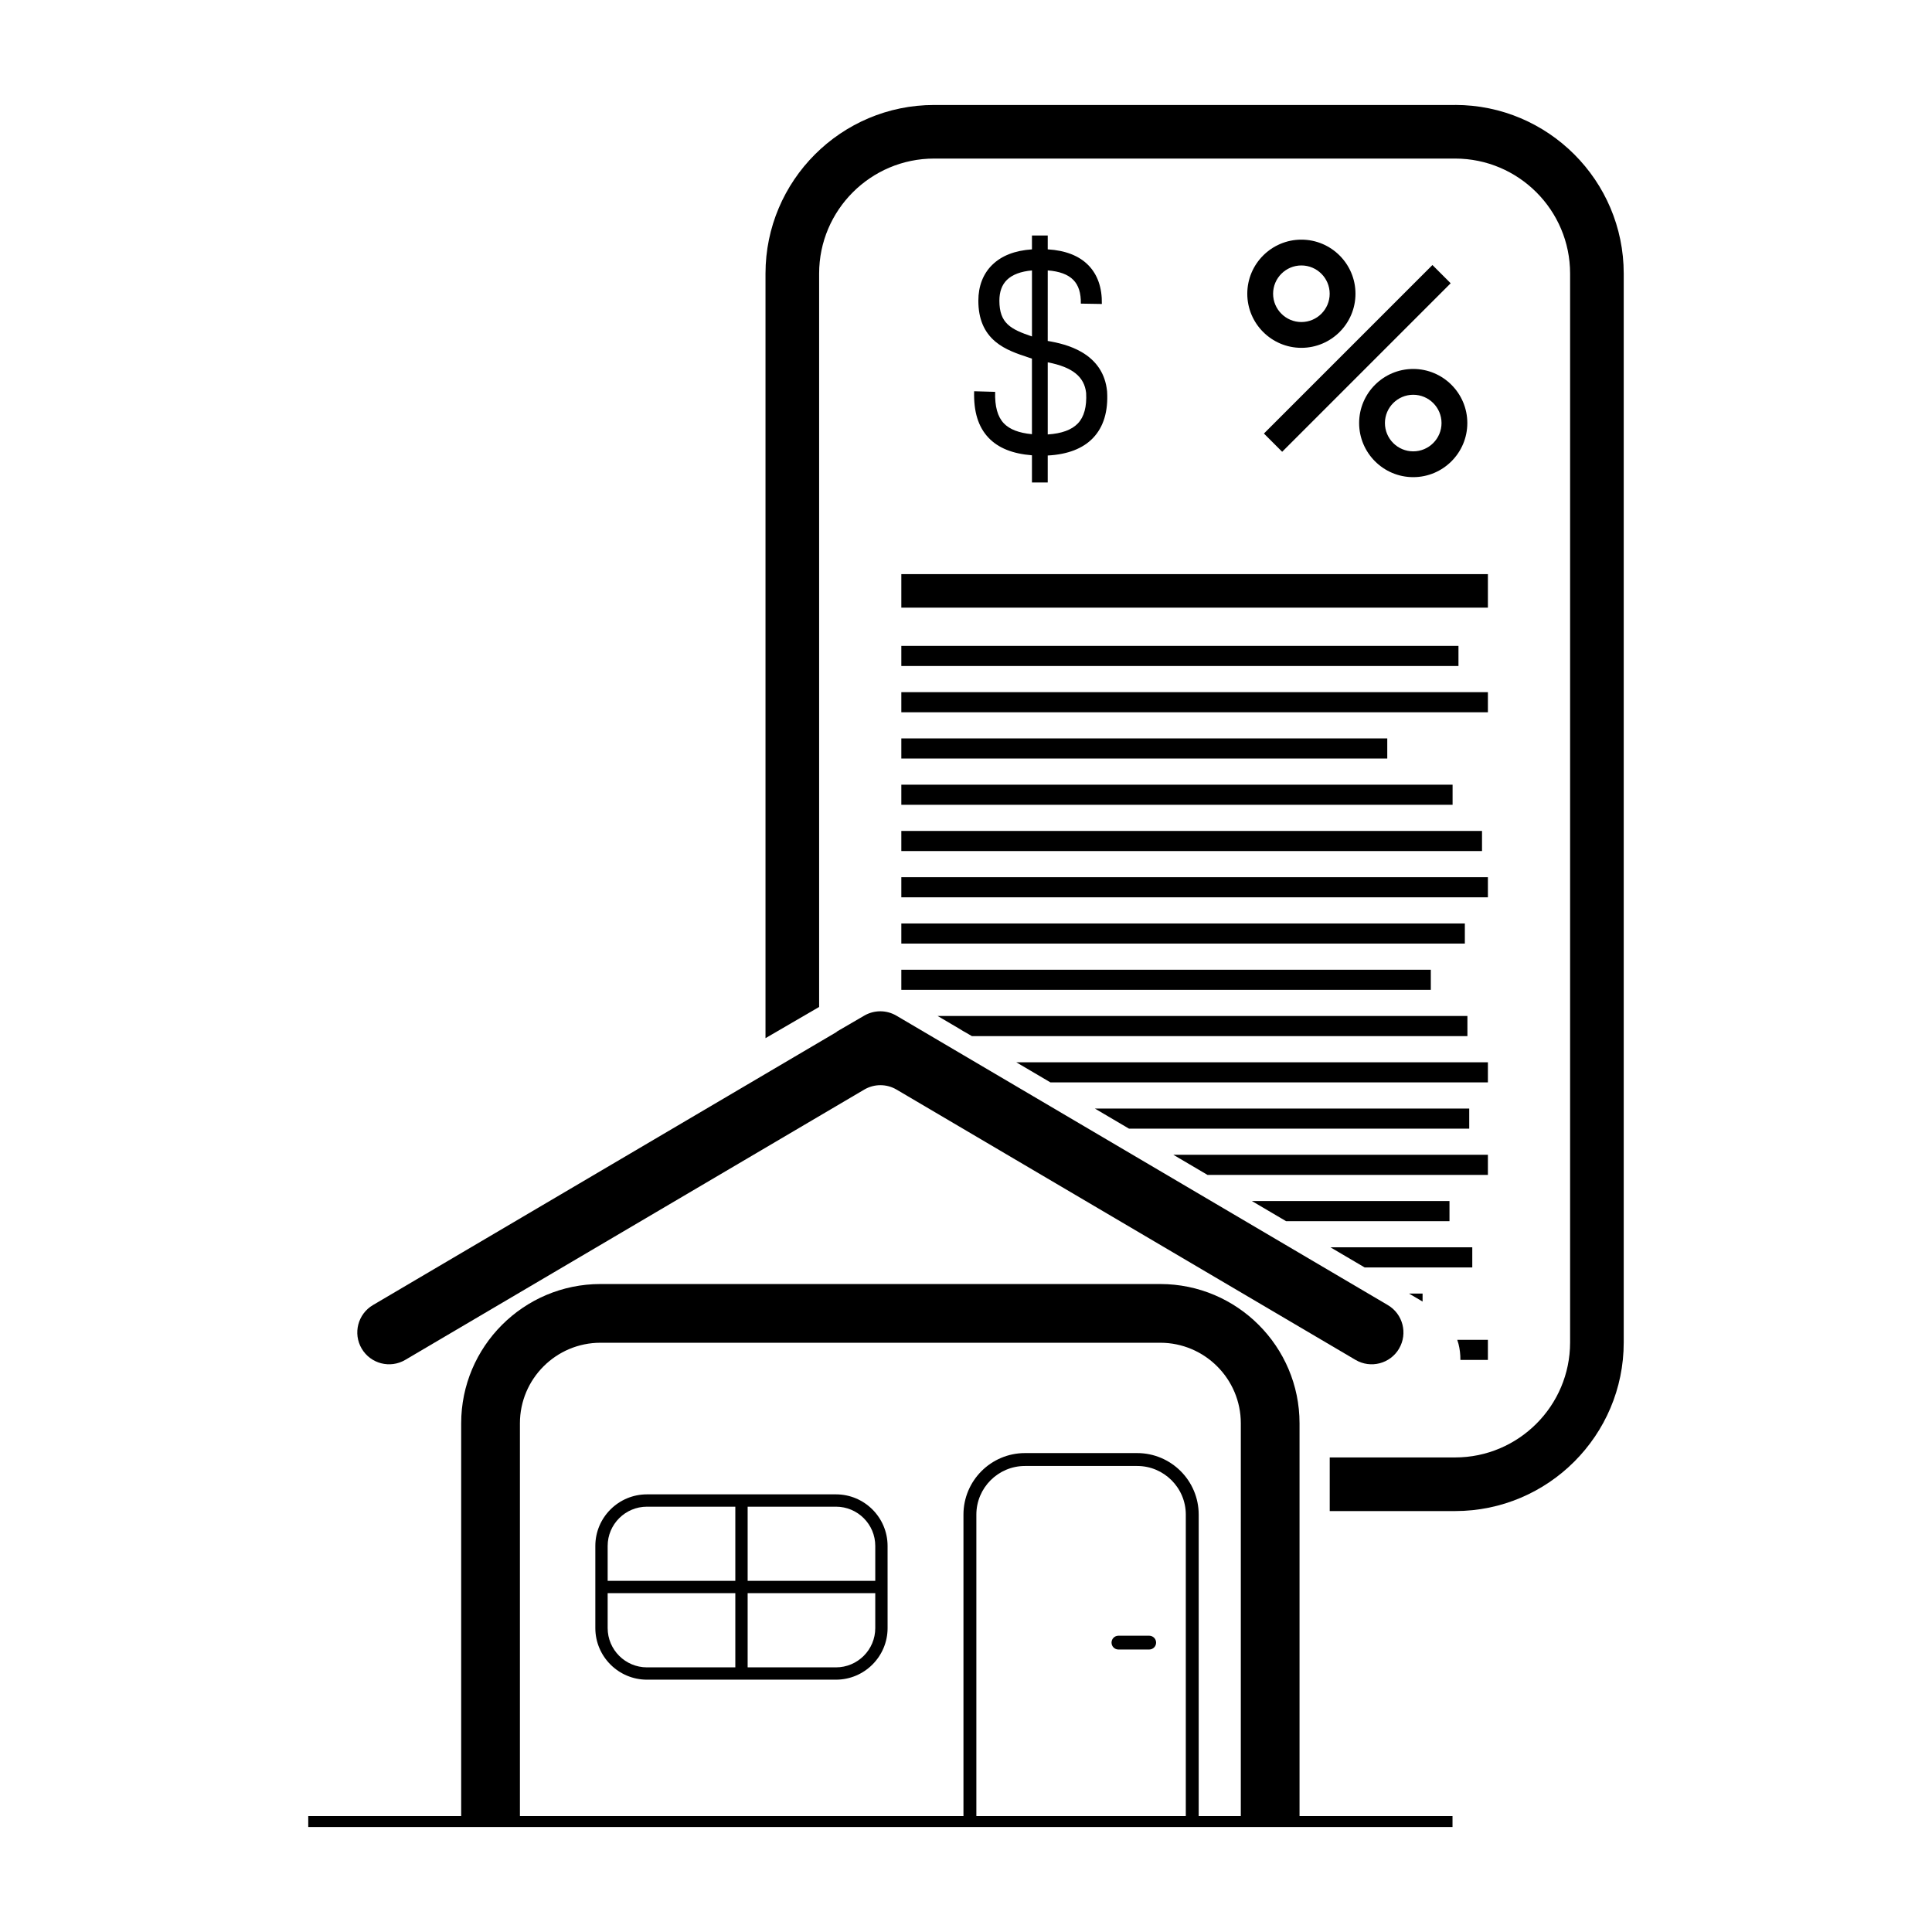 <?xml version="1.0" encoding="UTF-8"?>
<!-- Uploaded to: SVG Repo, www.svgrepo.com, Generator: SVG Repo Mixer Tools -->
<svg fill="#000000" width="800px" height="800px" version="1.1" viewBox="144 144 512 512" xmlns="http://www.w3.org/2000/svg">
 <g>
  <path d="m437.39 247.74-0.012-0.121c-0.469-4.527-2.746-8.004-6.769-10.34-2.918-1.691-6.289-2.484-8.953-2.922l0.004-18.695c3.086 0.23 5.363 1.07 6.781 2.516 1.387 1.41 2.039 3.469 1.992 6.285l5.57 0.094c0.074-4.328-1.133-7.785-3.59-10.285-2.461-2.504-6.074-3.91-10.754-4.191v-3.676h-4.18v3.68c-4.527 0.301-8.07 1.684-10.555 4.133-2.391 2.352-3.652 5.621-3.652 9.457 0 4.766 1.484 8.324 4.539 10.879 2.547 2.129 5.777 3.199 8.898 4.231 0.254 0.082 0.512 0.168 0.766 0.254v20.027c-3.492-0.332-5.945-1.289-7.469-2.902-1.645-1.742-2.391-4.461-2.281-8.32l-5.57-0.16c-0.156 5.41 1.086 9.438 3.801 12.309 2.57 2.719 6.352 4.25 11.52 4.664v7.203h4.18v-7.148c5.297-0.281 9.332-1.844 12.016-4.652 2.781-2.91 4.035-7.059 3.719-12.316zm-28.543-24.07c0-2.34 0.668-4.188 1.992-5.488 1.426-1.406 3.699-2.258 6.644-2.512v17.492c-5.68-1.922-8.637-3.484-8.637-9.492zm20.797 32.543c-1.633 1.711-4.312 2.688-7.984 2.918v-19.113c6.535 1.258 9.703 3.809 10.176 8.113 0.203 3.625-0.531 6.344-2.191 8.082z"/>
  <path d="m478.95 258.89 44.656-44.656 4.836 4.836-44.656 44.656z"/>
  <path d="m488.88 236.18c-7.902 0-14.336-6.43-14.336-14.336 0-7.902 6.43-14.336 14.336-14.336 7.902 0 14.336 6.43 14.336 14.336s-6.43 14.336-14.336 14.336zm0-21.832c-4.133 0-7.496 3.363-7.496 7.496s3.363 7.5 7.496 7.5 7.5-3.363 7.5-7.5c0-4.133-3.363-7.496-7.5-7.496z"/>
  <path d="m518.52 270.45c-7.902 0-14.336-6.43-14.336-14.336 0-7.902 6.434-14.336 14.336-14.336s14.336 6.43 14.336 14.336-6.43 14.336-14.336 14.336zm0-21.832c-4.133 0-7.5 3.363-7.5 7.496 0 4.133 3.363 7.5 7.5 7.5 4.133 0 7.5-3.363 7.5-7.5 0-4.133-3.367-7.496-7.5-7.496z"/>
  <path d="m382.86 296.15h155.45v8.883h-155.45z"/>
  <path d="m382.86 315.17h147.65v5.328h-147.65z"/>
  <path d="m382.86 327.43h155.45v5.328h-155.45z"/>
  <path d="m382.86 339.69h128.78v5.328h-128.78z"/>
  <path d="m382.86 351.95h146.09v5.328h-146.09z"/>
  <path d="m382.86 364.21h153.89v5.328h-153.89z"/>
  <path d="m382.86 376.47h155.45v5.328h-155.45z"/>
  <path d="m382.86 388.73h149.34v5.328h-149.34z"/>
  <path d="m382.86 400.99h140.32v5.328h-140.32z"/>
  <path d="m532.88 413.25h-140.4c0.082 0.047 0.164 0.086 0.242 0.133l5.375 3.164c0.363 0.223 0.727 0.445 1.09 0.668 0.324 0.184 0.652 0.363 0.977 0.547l1.387 0.816h131.33z"/>
  <path d="m538.31 430.84v-5.328h-124.99l9.051 5.328z"/>
  <path d="m533.36 443.1v-5.328h-99.219l9.047 5.328z"/>
  <path d="m538.31 455.36v-5.328h-83.355l9.047 5.328z"/>
  <path d="m528.13 467.62v-5.328h-52.359l9.047 5.328z"/>
  <path d="m534.17 479.88v-5.328h-37.582l9.051 5.328z"/>
  <path d="m521 486.81h-3.594l3.594 2.117z"/>
  <path d="m531.02 504.4h7.289v-5.328h-8.125c0.113 0.344 0.23 0.688 0.324 1.039 0.367 1.422 0.523 2.859 0.512 4.289z"/>
  <path d="m529.62 171.82h-138.07c-24.637 0-44.684 20.043-44.684 44.684v202.62l14.211-8.27v-194.36c0-16.805 13.672-30.473 30.473-30.473h138.07c16.805 0 30.473 13.672 30.473 30.473v283.27c0 16.805-13.672 30.473-30.473 30.473h-33.23v14.211h33.23c24.637 0 44.684-20.043 44.684-44.684v-283.27c0-24.641-20.047-44.684-44.684-44.684z"/>
  <path d="m488.39 625.28v-104.09c0-20.348-16.562-36.91-36.91-36.91h-148.35c-20.355 0-36.914 16.562-36.914 36.91v104.09h-40.527v2.894h303.24v-2.894zm-30.141-0.23c0 0.078 0 0.152-0.008 0.23h-55.488c-0.008-0.078-0.008-0.152-0.008-0.23v-79.66c0-7.109 5.785-12.891 12.891-12.891h29.723c7.109 0 12.891 5.785 12.891 12.891zm14.578 0.23h-11.168c0.008-0.078 0.008-0.152 0.008-0.23v-79.66c0-8.996-7.312-16.309-16.309-16.309h-29.723c-8.996 0-16.309 7.312-16.309 16.309v79.66c0 0.078 0 0.152 0.008 0.23h-117.55v-104.09c0-11.77 9.578-21.348 21.348-21.348h148.35c11.77 0 21.348 9.578 21.348 21.348z"/>
  <path d="m365.54 540.02h-50.09c-7.543 0-13.68 6.125-13.68 13.668v21.762c0 7.543 6.137 13.68 13.68 13.68h50.09c7.543 0 13.68-6.137 13.68-13.68l-0.004-21.762c0-7.539-6.137-13.668-13.676-13.668zm-60.504 13.668c0-5.734 4.68-10.402 10.414-10.402h23.418v19.652h-33.832zm10.414 32.18c-5.734 0-10.414-4.668-10.414-10.414v-9.25h33.832v19.664zm60.504-10.414c0 5.746-4.668 10.414-10.414 10.414h-23.406v-19.664h33.82zm0-12.516h-33.82v-19.652h23.406c5.746 0 10.414 4.668 10.414 10.402z"/>
  <path d="m450.38 579.31c0 1.008-0.816 1.828-1.828 1.828h-8.156c-1.008 0-1.828-0.816-1.828-1.828 0-1.008 0.816-1.828 1.828-1.828h8.156c1.008 0.004 1.828 0.82 1.828 1.828z"/>
  <path d="m514.77 501.4c-2.363 4.012-7.531 5.348-11.543 2.984l-121.63-71.633c-2.641-1.555-5.918-1.555-8.559 0l-121.64 71.633c-4.012 2.363-9.18 1.027-11.543-2.984-2.363-4.012-1.027-9.184 2.988-11.547l122.96-72.418h-0.125l7.371-4.289c2.637-1.531 5.891-1.523 8.52 0.023l7.25 4.269 122.96 72.418c4.012 2.359 5.348 7.527 2.984 11.543z"/>
 </g>
</svg>